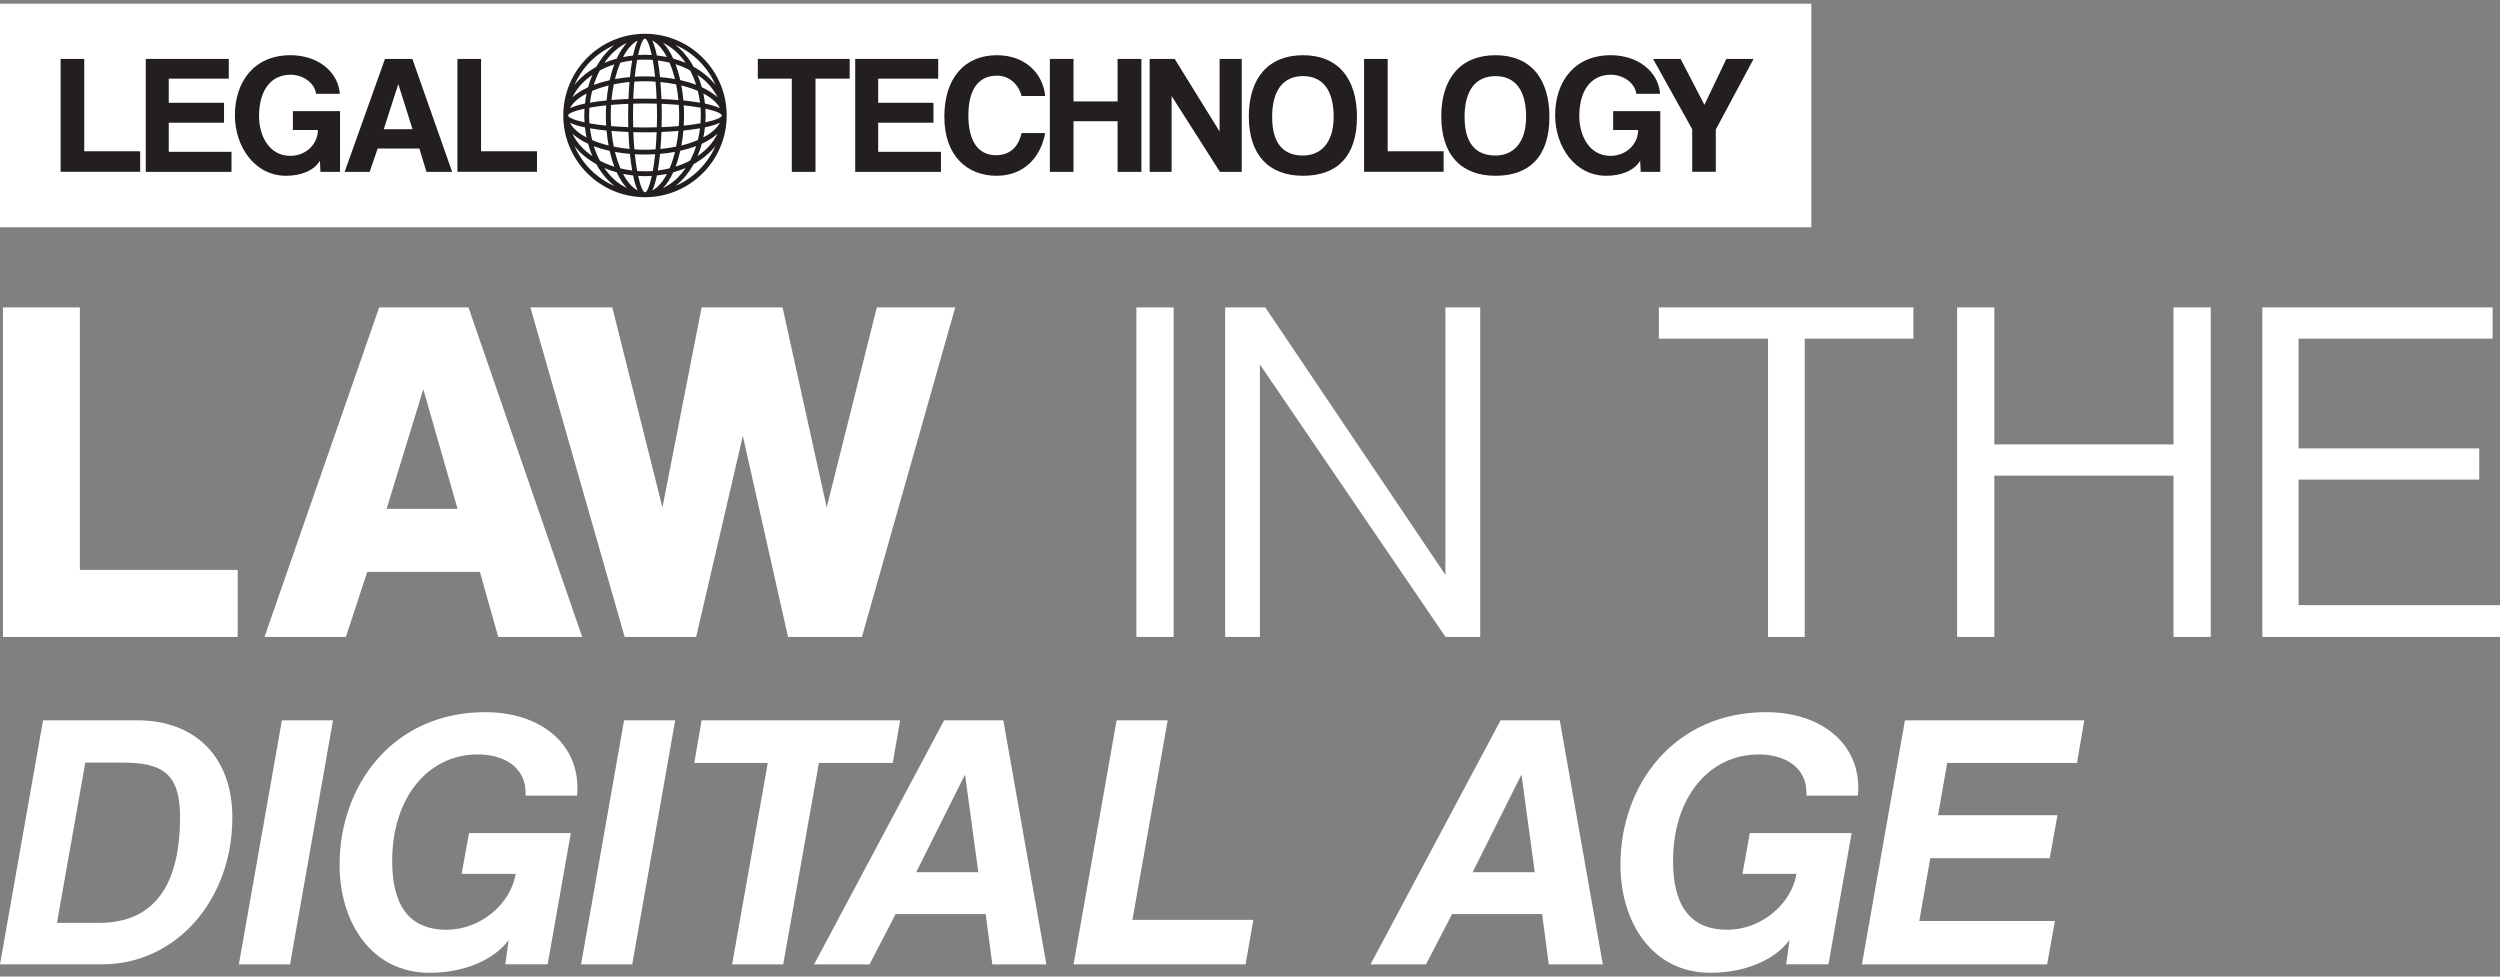 <?xml version="1.0" encoding="UTF-8"?>
<svg id="a" data-name="Layer 1" xmlns="http://www.w3.org/2000/svg" viewBox="0 0 384 150">
  <rect x="0" y="0" width="384" height="150" fill="#808080" stroke="none"/>
  <defs>
    <style>
      .b {
        fill: #fff;
      }

      .b, .c {
        stroke-width: 0px;
      }

      .c {
        fill: #231f20;
      }
    </style>
  </defs>
  <g>
    <path class="b" d="M.45,97.83v-50.61h11.82v40.32h24.24v10.29H.45Z"/>
    <path class="b" d="M76.53,97.83l-2.82-9.99h-17.3l-3.28,9.99h-12.5l17.61-50.61h13.72l17.46,50.61h-12.88ZM65.02,59.79l-5.64,18.37h10.9l-5.26-18.37Z"/>
    <path class="b" d="M121.04,97.83l-6.94-30.87-7.17,30.87h-10.98l-14.48-50.61h12.58l7.7,30.72,6.02-30.72h12.43l6.78,30.72,7.7-30.72h12.04l-14.33,50.61h-11.36Z"/>
    <path class="b" d="M174.55,97.83v-50.61h5.72v50.61h-5.72Z"/>
    <path class="b" d="M222.03,97.83l-28.51-41.85v41.85h-5.34v-50.61h6.17l27.67,41.09v-41.09h5.34v50.61h-5.34Z"/>
    <path class="b" d="M271.57,97.83v-45.81h-16.77v-4.8h39.1v4.8h-16.69v45.81h-5.64Z"/>
    <path class="b" d="M333.85,97.83v-24.77h-27.52v24.77h-5.72v-50.61h5.72v21.04h27.52v-21.04h5.72v50.61h-5.72Z"/>
    <path class="b" d="M347.49,97.83v-50.61h35.37v4.8h-29.8v16.85h27.75v4.8h-27.75v19.28h30.95v4.88h-36.51Z"/>
    <path class="b" d="M0,148.13l6.61-37.49h14.51c8.86,0,14.57,5.65,14.57,14.9,0,12.76-8.69,22.58-19.99,22.58H0ZM15.24,141.75c9.37,0,12.42-7.11,12.42-16.26,0-6.61-2.65-8.35-8.75-8.35h-5.81l-4.35,24.61h6.49Z"/>
    <path class="b" d="M36.69,148.13l6.61-37.49h7.85l-6.6,37.49h-7.85Z"/>
    <path class="b" d="M77.62,148.13l.51-3.73c-2.37,3.16-7,5.02-12.14,5.02-8.98,0-13.83-7.79-13.83-16.6,0-12.25,8.24-23.43,22.36-23.43,8.41,0,14.17,4.74,14.17,11.57,0,.39,0,.85-.06,1.24h-7.9v-.45c0-3.84-3.22-5.87-7.34-5.87-7.62,0-13.15,6.6-13.15,16.37,0,6.44,2.31,10.56,8.36,10.56,5.14,0,9.82-3.89,10.61-8.58h-8.3l1.13-6.27h15.64l-3.56,20.15h-6.49Z"/>
    <path class="b" d="M89.25,148.13l6.61-37.49h7.85l-6.6,37.49h-7.85Z"/>
    <path class="b" d="M112.45,148.13l5.48-30.94h-11.29l1.13-6.55h30.49l-1.13,6.55h-11.35l-5.48,30.94h-7.85Z"/>
    <path class="b" d="M152.42,148.13l-1.02-7.73h-13.83l-4.01,7.73h-8.52l19.98-37.49h9.09l6.61,37.49h-8.3ZM148.24,119.06h-.06l-7.45,14.91h9.54l-2.03-14.91Z"/>
    <path class="b" d="M164.9,148.13l6.61-37.49h7.85l-5.42,30.65h18.57l-1.19,6.83h-26.42Z"/>
    <path class="b" d="M237.89,148.13l-1.02-7.73h-13.83l-4.01,7.73h-8.52l19.98-37.49h9.09l6.61,37.49h-8.3ZM233.71,119.06h-.06l-7.45,14.91h9.54l-2.03-14.91Z"/>
    <path class="b" d="M274.36,148.13l.51-3.73c-2.37,3.16-7,5.02-12.14,5.02-8.98,0-13.83-7.79-13.83-16.6,0-12.25,8.24-23.43,22.36-23.43,8.41,0,14.17,4.74,14.17,11.57,0,.39,0,.85-.06,1.24h-7.9v-.45c0-3.84-3.22-5.87-7.34-5.87-7.62,0-13.15,6.6-13.15,16.37,0,6.44,2.31,10.56,8.35,10.56,5.14,0,9.82-3.89,10.61-8.58h-8.3l1.13-6.27h15.64l-3.56,20.15h-6.49Z"/>
    <path class="b" d="M285.99,148.13l6.61-37.49h27.55l-1.13,6.55h-19.93l-1.41,8.02h18.35l-1.19,6.61h-18.35l-1.69,9.65h20.83l-1.19,6.66h-28.45Z"/>
  </g>
  <g>
    <rect class="b" x="0" y=".57" width="278.22" height="34.34"/>
    <g>
      <path class="c" d="M9.31,26.4V9.05h3.63v14.18h8.59v3.16h-12.23Z"/>
      <path class="c" d="M22.39,26.4V9.05h12.75v3.03h-9.22v3.71h8.49v3.06h-8.49v4.47h9.64v3.08h-13.17Z"/>
      <path class="c" d="M49.22,26.4l-.08-1.72c-.84,1.46-2.82,2.32-5.2,2.32-4.81,0-7.86-4.47-7.86-9.3,0-5.12,2.93-9.22,8.54-9.22,4.13,0,7.31,2.46,7.58,5.93h-3.66c-.18-1.62-1.93-2.93-3.92-2.93-2.9,0-4.83,2.25-4.83,6.37,0,2.85,1.44,6.09,4.81,6.09,2.38,0,4.23-1.8,4.23-3.97h-3.84v-2.9h7.24v9.33h-3Z"/>
      <path class="c" d="M65.51,26.4l-1.1-3.58h-6.4l-1.23,3.58h-3.84l6.19-17.35h4.21l6.11,17.35h-3.94ZM61.2,12.94h-.03l-2.22,6.9h4.41l-2.17-6.9Z"/>
      <path class="c" d="M70.26,26.4V9.05h3.63v14.18h8.59v3.16h-12.23Z"/>
    </g>
    <path class="c" d="M99.07,5.19c-6.92,0-12.55,5.63-12.55,12.55s5.63,12.55,12.55,12.55,12.55-5.63,12.55-12.55-5.63-12.55-12.55-12.55ZM109.89,13.04c-.86-1.09-2-2.03-3.35-2.78-.75-1.35-1.69-2.49-2.78-3.35,2.74,1.19,4.93,3.39,6.13,6.12ZM107.52,15.77c-.8-.14-1.66-.25-2.55-.34-.07-.8-.17-1.57-.31-2.3.92.23,1.77.51,2.53.84.14.58.25,1.18.33,1.8ZM108.04,14.37c1.23.64,2.12,1.41,2.54,2.25-.58-.28-1.38-.52-2.3-.71-.06-.53-.14-1.04-.24-1.54ZM107.64,17.74c0,.4-.02.8-.04,1.2-.74.13-1.6.26-2.58.36.03-.51.05-1.03.05-1.56s-.02-1.05-.05-1.56c.98.1,1.84.23,2.58.36.03.39.04.79.04,1.2ZM107.19,21.51c-.76.32-1.6.61-2.53.84.14-.73.24-1.5.31-2.3.89-.09,1.75-.2,2.55-.34-.08.62-.18,1.22-.33,1.8ZM108.28,19.56c.92-.19,1.72-.42,2.3-.71-.43.84-1.32,1.61-2.54,2.25.1-.5.18-1.02.24-1.54ZM101.04,26.19c.14-.8.25-1.66.34-2.55.8-.07,1.57-.17,2.3-.31-.23.92-.51,1.77-.84,2.53-.58.14-1.18.25-1.8.33ZM102.44,26.71c-.64,1.23-1.41,2.12-2.25,2.54.28-.58.52-1.38.71-2.3.53-.06,1.04-.14,1.54-.24ZM95.3,25.86c-.32-.76-.61-1.6-.84-2.53.73.14,1.5.24,2.3.31.09.89.2,1.75.34,2.55-.62-.08-1.22-.18-1.8-.33ZM97.24,26.95c.19.92.42,1.72.71,2.3-.84-.43-1.61-1.32-2.25-2.54.5.1,1.02.18,1.54.24ZM90.62,19.71c.8.14,1.66.25,2.55.34.07.8.17,1.57.31,2.3-.92-.23-1.77-.51-2.53-.84-.14-.58-.25-1.18-.33-1.8ZM90.09,21.11c-1.23-.64-2.12-1.41-2.54-2.25.58.28,1.38.52,2.3.71.06.53.14,1.04.24,1.54ZM90.49,17.74c0-.4.02-.8.04-1.2.74-.13,1.6-.26,2.58-.36-.03.51-.05,1.03-.05,1.56s.02,1.05.05,1.56c-.98-.1-1.84-.23-2.58-.36-.03-.39-.04-.79-.04-1.2ZM90.95,13.97c.76-.32,1.6-.61,2.53-.84-.13.73-.24,1.5-.31,2.3-.89.09-1.75.2-2.55.34.08-.62.18-1.22.33-1.8ZM89.85,15.91c-.92.19-1.72.42-2.3.71.43-.84,1.32-1.61,2.54-2.25-.1.5-.18,1.02-.24,1.54ZM97.1,9.29c-.14.8-.25,1.66-.34,2.55-.8.07-1.57.17-2.3.31.23-.92.51-1.77.84-2.53.58-.14,1.18-.25,1.8-.33ZM95.7,8.77c.64-1.23,1.41-2.12,2.25-2.54-.28.58-.52,1.38-.71,2.3-.53.06-1.04.14-1.54.24ZM102.84,9.62c.32.76.61,1.6.84,2.53-.73-.13-1.5-.24-2.3-.31-.09-.89-.2-1.75-.34-2.55.62.08,1.22.18,1.8.33ZM100.89,8.52c-.19-.92-.42-1.72-.71-2.3.84.43,1.61,1.32,2.25,2.54-.5-.1-1.02-.18-1.54-.24ZM104.32,17.74c0,.55-.02,1.09-.06,1.63-.81.07-1.69.13-2.64.16.02-.64.03-1.25.03-1.79s0-1.15-.03-1.79c.95.04,1.83.09,2.64.16.03.54.06,1.08.06,1.63ZM99.07,19.58c-.63,0-1.23-.01-1.81-.03-.02-.58-.03-1.18-.03-1.81s.01-1.23.03-1.82c.58-.02,1.18-.03,1.81-.03s1.23.01,1.82.03c.02.58.03,1.18.03,1.82s-.01,1.23-.03,1.81c-.58.02-1.18.03-1.82.03ZM100.86,20.3c-.04.95-.09,1.83-.16,2.64-.54.03-1.08.06-1.63.06s-1.09-.02-1.63-.06c-.07-.81-.13-1.69-.16-2.64.64.02,1.25.03,1.79.03s1.15,0,1.79-.03ZM93.81,17.74c0-.55.02-1.09.06-1.63.81-.07,1.69-.13,2.64-.16-.02.64-.03,1.25-.03,1.79s0,1.15.03,1.79c-.95-.04-1.83-.09-2.64-.16-.03-.53-.06-1.08-.06-1.63ZM97.27,15.18c.04-.95.09-1.83.16-2.64.53-.03,1.08-.06,1.63-.06s1.09.02,1.63.06c.07.81.13,1.69.16,2.64-.64-.02-1.25-.03-1.79-.03s-1.15,0-1.79.03ZM101.6,15.21c-.03-.84-.09-1.73-.16-2.61.84.08,1.64.2,2.41.36.16.77.28,1.57.36,2.41-.89-.07-1.77-.13-2.61-.16ZM100.62,11.78c-.51-.03-1.03-.05-1.56-.05s-1.05.02-1.56.05c.1-.98.23-1.84.36-2.58.39-.03.79-.04,1.2-.04s.8.02,1.2.04c.13.74.26,1.6.36,2.58ZM96.69,12.59c-.07.89-.13,1.77-.16,2.61-.84.03-1.73.09-2.61.16.08-.84.2-1.64.36-2.41.77-.16,1.57-.28,2.41-.36ZM93.92,20.11c.89.07,1.77.13,2.61.16.03.84.09,1.73.16,2.61-.84-.08-1.64-.2-2.41-.36-.16-.77-.28-1.57-.36-2.41ZM97.51,23.69c.51.03,1.03.05,1.56.05s1.05-.02,1.56-.05c-.1.98-.23,1.84-.36,2.58-.39.03-.79.04-1.2.04s-.8-.02-1.2-.04c-.13-.74-.26-1.6-.36-2.58ZM101.44,22.88c.07-.89.13-1.77.16-2.61.84-.03,1.73-.09,2.61-.16-.08.84-.2,1.64-.36,2.41-.77.16-1.57.28-2.41.36ZM104.49,12.31c-.2-.87-.44-1.69-.72-2.44.79.25,1.53.57,2.22.93.37.69.68,1.43.93,2.22-.74-.28-1.56-.52-2.44-.72ZM103.41,9c-.45-.97-.97-1.79-1.55-2.41,1.33.63,2.5,1.69,3.45,3.07-.6-.26-1.24-.48-1.9-.66ZM100.11,8.45c-.35-.02-.69-.04-1.05-.04s-.7.02-1.05.04c.36-1.65.76-2.52,1.05-2.52s.69.87,1.05,2.52ZM94.73,9c-.66.18-1.29.4-1.9.66.94-1.38,2.12-2.44,3.45-3.07-.58.62-1.1,1.44-1.55,2.41ZM94.36,9.88c-.28.74-.52,1.56-.72,2.44-.87.2-1.69.44-2.44.72.25-.79.57-1.53.93-2.22.69-.37,1.43-.68,2.22-.93ZM90.33,13.4c-.97.45-1.79.97-2.41,1.55.63-1.33,1.69-2.51,3.07-3.45-.26.6-.48,1.24-.66,1.9ZM89.78,16.69c-.02.35-.04.69-.04,1.05s.02.7.04,1.05c-1.65-.36-2.52-.76-2.52-1.05s.87-.69,2.52-1.05ZM90.33,22.08c.18.66.4,1.29.66,1.9-1.38-.94-2.44-2.12-3.07-3.45.62.58,1.44,1.1,2.41,1.55ZM91.2,22.45c.74.28,1.56.52,2.44.72.2.87.44,1.69.72,2.44-.79-.25-1.53-.57-2.22-.93-.37-.69-.68-1.43-.93-2.22ZM94.73,26.47c.45.97.97,1.79,1.55,2.41-1.33-.63-2.5-1.69-3.45-3.07.6.26,1.24.48,1.9.66ZM98.02,27.02c.35.02.69.04,1.05.04s.7-.02,1.05-.04c-.36,1.65-.76,2.52-1.05,2.52s-.69-.87-1.05-2.52ZM103.41,26.47c.66-.18,1.29-.4,1.9-.66-.94,1.38-2.12,2.44-3.45,3.07.58-.62,1.1-1.44,1.55-2.41ZM103.77,25.6c.28-.74.52-1.56.72-2.44.87-.2,1.69-.44,2.44-.72-.25.79-.57,1.53-.93,2.22-.69.37-1.43.68-2.22.93ZM107.8,22.08c.97-.45,1.79-.97,2.41-1.55-.63,1.33-1.69,2.5-3.07,3.45.26-.6.48-1.24.66-1.9ZM108.35,18.79c.02-.35.04-.69.04-1.05s-.02-.7-.04-1.05c1.65.36,2.52.76,2.52,1.05s-.87.69-2.52,1.05ZM107.8,13.4c-.18-.66-.4-1.29-.66-1.9,1.38.94,2.44,2.12,3.07,3.45-.62-.58-1.44-1.1-2.41-1.55ZM94.37,6.92c-1.08.86-2.03,2-2.78,3.35-1.35.75-2.49,1.69-3.35,2.78,1.19-2.74,3.39-4.93,6.13-6.12ZM88.24,22.43c.86,1.09,2,2.03,3.35,2.78.75,1.35,1.69,2.49,2.78,3.35-2.74-1.19-4.93-3.39-6.13-6.13ZM103.76,28.56c1.09-.86,2.03-2,2.78-3.35,1.35-.75,2.49-1.69,3.35-2.78-1.19,2.74-3.39,4.93-6.13,6.13Z"/>
    <g>
      <path class="c" d="M121.62,26.4v-14.32h-5.22v-3.03h14.11v3.03h-5.25v14.32h-3.63Z"/>
      <path class="c" d="M131.36,26.4V9.05h12.75v3.03h-9.22v3.71h8.49v3.06h-8.49v4.47h9.64v3.08h-13.17Z"/>
      <path class="c" d="M160.54,20.44c-.73,3.94-3.45,6.56-7.47,6.56-4.55,0-8.02-3.11-8.02-9.06s3.11-9.46,8.07-9.46c4.34,0,7.08,2.77,7.42,6.27h-3.63c-.5-1.96-2.04-3.13-3.76-3.13-3,0-4.41,2.32-4.41,6.11s1.41,6.11,4.23,6.11c2.14,0,3.45-1.23,3.94-3.4h3.63Z"/>
      <path class="c" d="M171.66,26.4v-7.78h-6.77v7.78h-3.63V9.05h3.63v6.53h6.77v-6.53h3.66v17.35h-3.66Z"/>
      <path class="c" d="M187.38,26.4l-7.42-11.65v11.65h-3.37V9.05h3.84l6.9,11.15v-11.15h3.4v17.35h-3.34Z"/>
      <path class="c" d="M191.82,17.88c0-5.88,3-9.4,8.33-9.4s8.28,3.53,8.28,9.48-2.95,9.04-8.28,9.04-8.33-3.27-8.33-9.12ZM204.85,17.96c0-4.1-1.67-6.27-4.7-6.27s-4.75,2.17-4.75,6.27,1.75,5.93,4.75,5.93c2.61,0,4.7-1.83,4.7-5.93Z"/>
      <path class="c" d="M209.52,26.4V9.05h3.63v14.18h8.59v3.16h-12.23Z"/>
      <path class="c" d="M221.38,17.88c0-5.88,3-9.4,8.33-9.4s8.28,3.53,8.28,9.48-2.95,9.04-8.28,9.04-8.33-3.27-8.33-9.12ZM234.41,17.96c0-4.1-1.67-6.27-4.7-6.27s-4.75,2.17-4.75,6.27,1.75,5.93,4.75,5.93c2.61,0,4.7-1.83,4.7-5.93Z"/>
      <path class="c" d="M252.01,26.4l-.08-1.72c-.84,1.46-2.82,2.32-5.2,2.32-4.81,0-7.86-4.47-7.86-9.3,0-5.12,2.93-9.22,8.54-9.22,4.13,0,7.31,2.46,7.58,5.93h-3.66c-.18-1.62-1.93-2.93-3.92-2.93-2.9,0-4.83,2.25-4.83,6.37,0,2.85,1.44,6.09,4.81,6.09,2.38,0,4.23-1.8,4.23-3.97h-3.84v-2.9h7.24v9.33h-3Z"/>
      <path class="c" d="M259.92,26.4v-6.56l-6.01-10.79h4.23l3.66,7.05,3.37-7.05h4.18l-5.8,10.84v6.5h-3.63Z"/>
    </g>
  </g>
</svg>